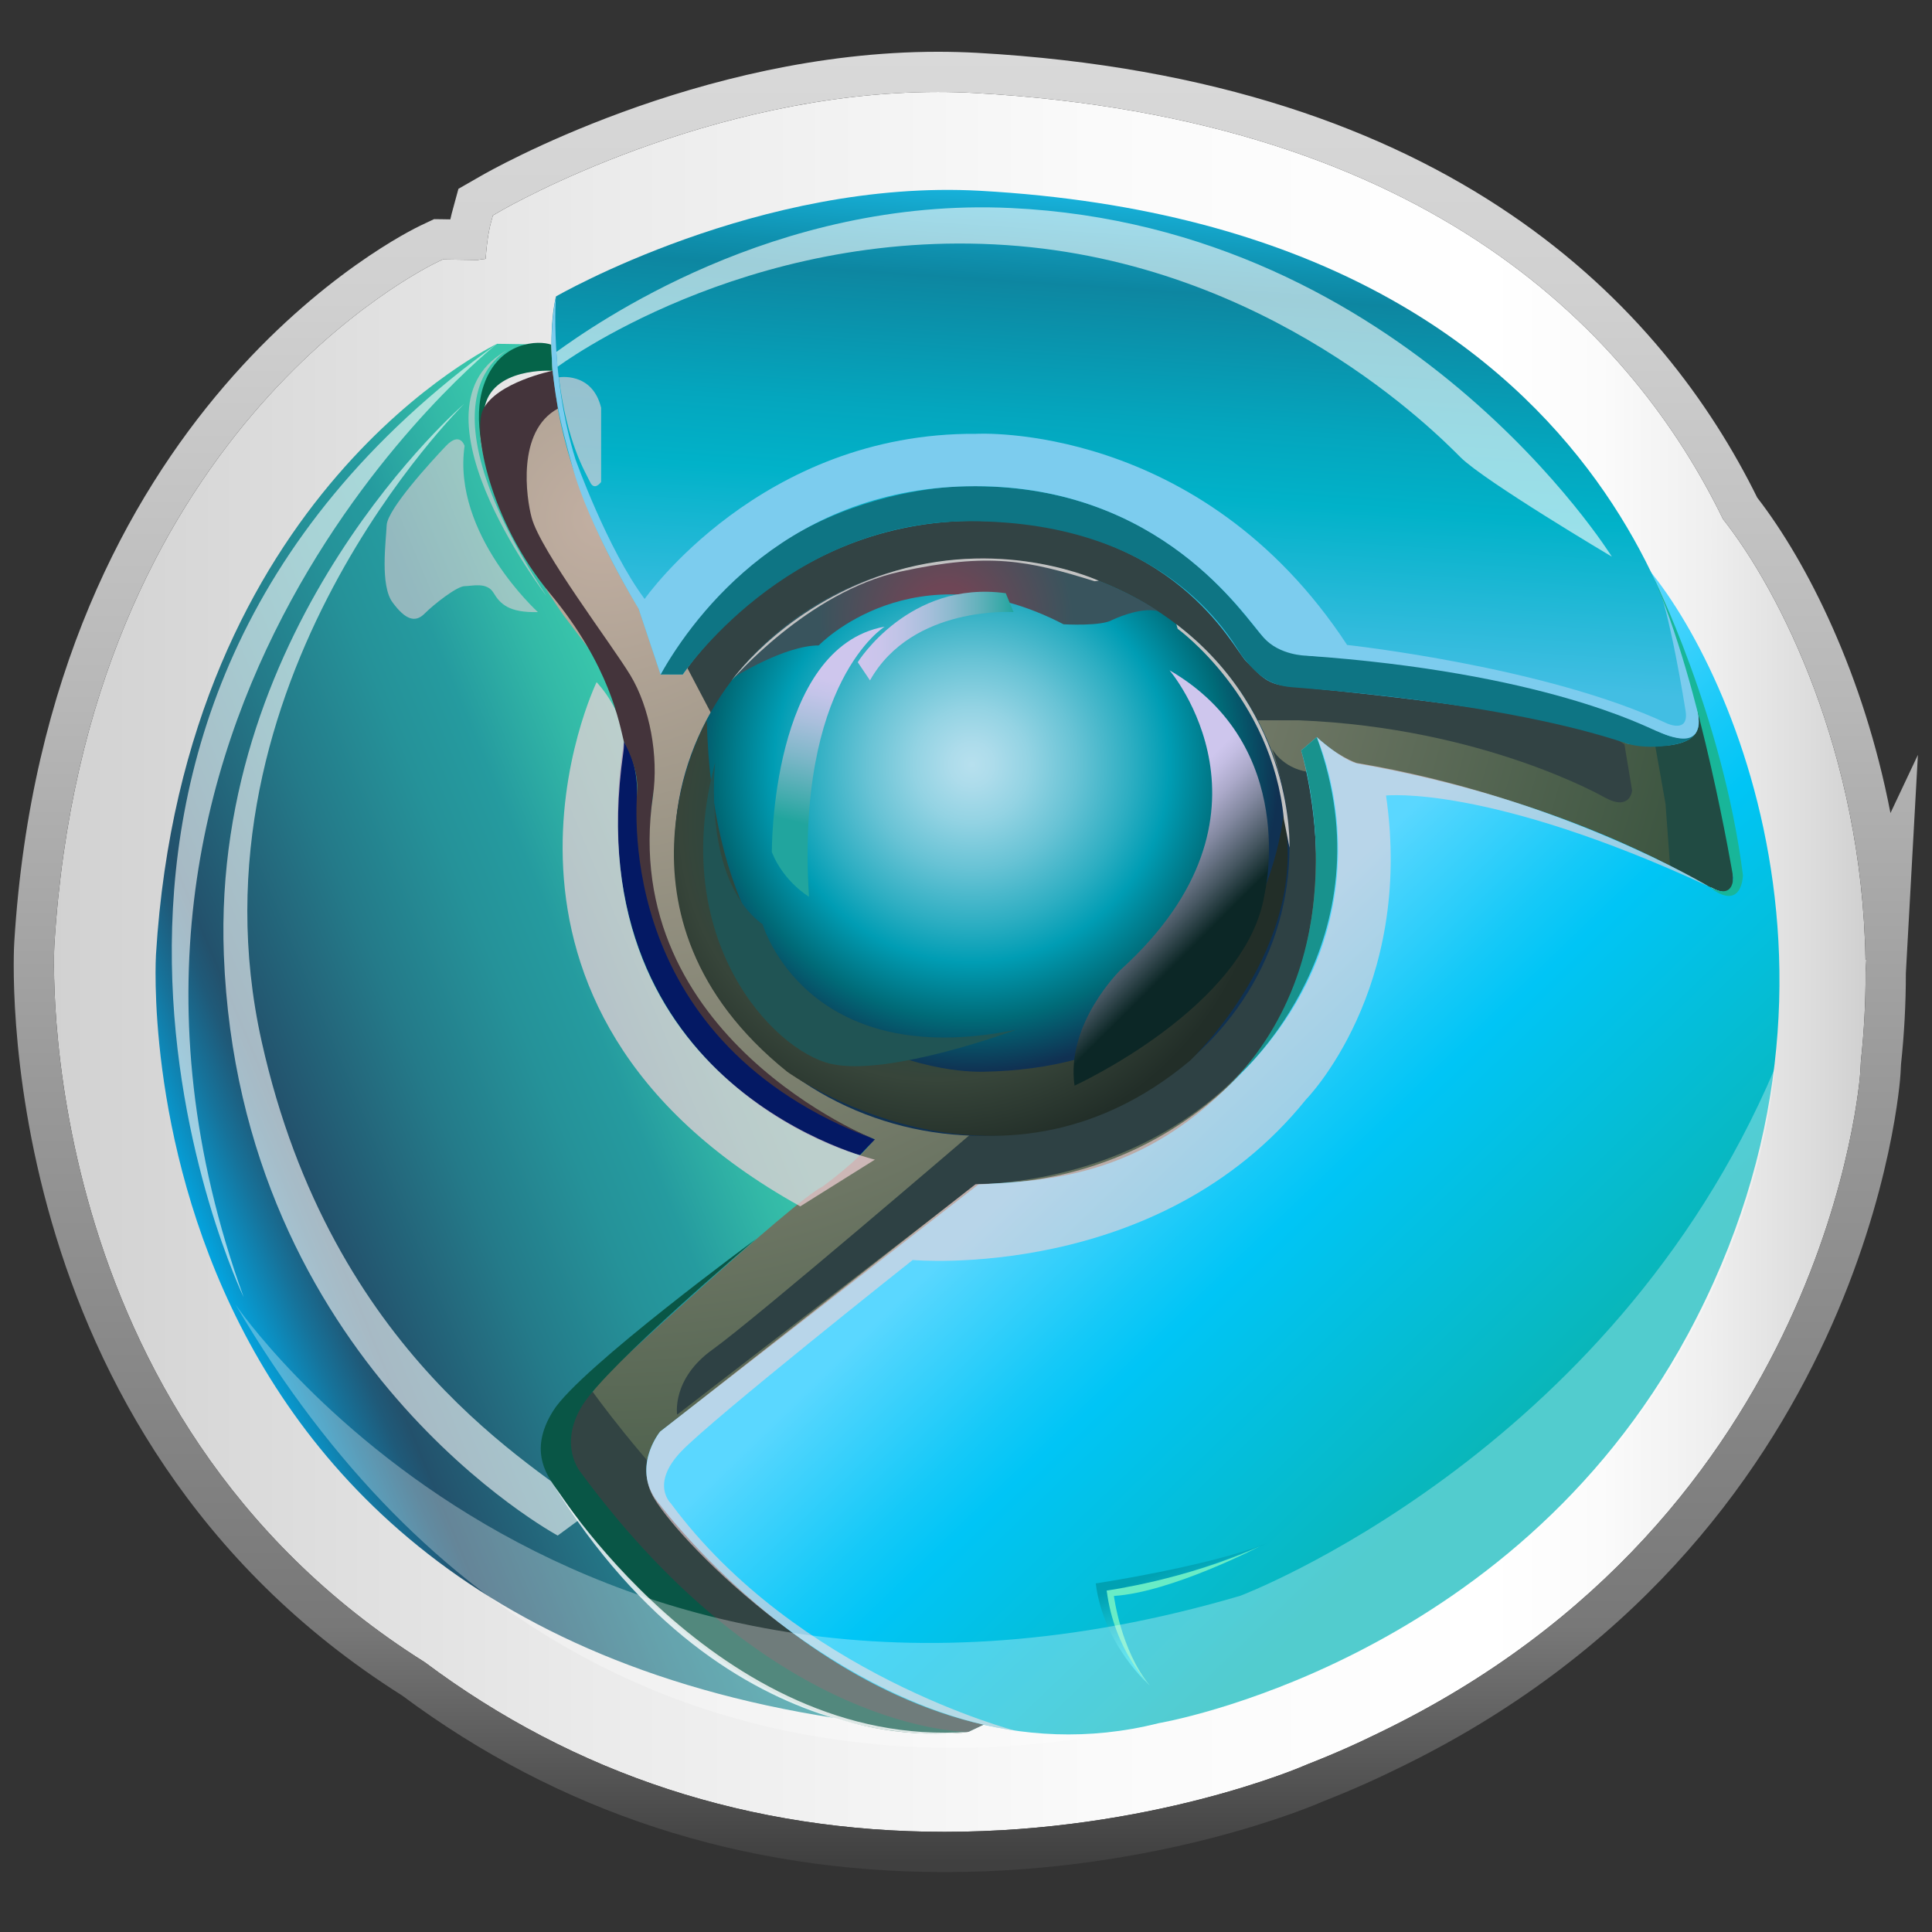<?xml version="1.0" encoding="utf-8"?>
<!-- Generator: Adobe Illustrator 16.0.0, SVG Export Plug-In . SVG Version: 6.00 Build 0)  -->
<!DOCTYPE svg PUBLIC "-//W3C//DTD SVG 1.1//EN" "http://www.w3.org/Graphics/SVG/1.1/DTD/svg11.dtd">
<svg version="1.1" id="Capa_1" xmlns="http://www.w3.org/2000/svg" xmlns:xlink="http://www.w3.org/1999/xlink" x="0px" y="0px"
	 width="64px" height="64px" viewBox="0 0 64 64" enable-background="new 0 0 64 64" xml:space="preserve">
<rect x="0" y="0" width="64" height="64" fill="#333333" stroke="none"/>
<g>
	<linearGradient id="SVGID_1_" gradientUnits="userSpaceOnUse" x1="1.788" y1="31.864" x2="61.826" y2="31.864">
		<stop  offset="0" style="stop-color:#D1D1D1"/>
		<stop  offset="0.008" style="stop-color:#D2D2D2"/>
		<stop  offset="0.303" style="stop-color:#EBEBEB"/>
		<stop  offset="0.573" style="stop-color:#FAFAFA"/>
		<stop  offset="0.792" style="stop-color:#FFFFFF"/>
		<stop  offset="0.854" style="stop-color:#FBFBFB"/>
		<stop  offset="0.913" style="stop-color:#EFEFEF"/>
		<stop  offset="0.971" style="stop-color:#DCDCDC"/>
		<stop  offset="1" style="stop-color:#D0D0D0"/>
	</linearGradient>
	<path fill="url(#SVGID_1_)" d="M61.798,31.806c-0.115-6.868-2.843-12.234-4.723-14.611C54.161,11.207,47.496,3.93,32.288,3.081
		c-0.398-0.022-0.809-0.034-1.216-0.034c-7.584,0-14.207,3.779-14.485,3.94l-0.259,0.149L16.25,7.424
		c-0.007,0.025-0.114,0.426-0.162,1.152c-0.089,0.008-0.18,0.021-0.269,0.037l-1.15-0.018l-0.152,0.072
		C14.04,8.892,2.837,14.372,1.801,31.305C1.79,31.46,0.986,46.842,14.068,55.062c4.989,3.729,10.785,5.62,17.227,5.62
		c6.813,0,11.788-2.137,11.968-2.216l0.081-0.034c0.455-0.178,0.909-0.368,1.352-0.566c0.121-0.054,0.239-0.108,0.356-0.163
		l0.147-0.069c0.153-0.072,0.309-0.146,0.463-0.222c14.956-7.201,15.955-21.753,15.963-21.899l0.02-0.369
		c0.108-1.005,0.158-1.985,0.156-2.938l0.025-0.46L61.798,31.806z"/>
	<linearGradient id="SVGID_2_" gradientUnits="userSpaceOnUse" x1="31.993" y1="62.014" x2="31.993" y2="1.715">
		<stop  offset="0.006" style="stop-color:#404040"/>
		<stop  offset="0.135" style="stop-color:#787878"/>
		<stop  offset="0.433" style="stop-color:#999999"/>
		<stop  offset="0.641" style="stop-color:#B7B7B7"/>
		<stop  offset="0.865" style="stop-color:#D0D0D0"/>
		<stop  offset="1" style="stop-color:#D9D9D9"/>
	</linearGradient>
	<path fill="url(#SVGID_2_)" d="M31.072,3.047c0.407,0,0.817,0.011,1.216,0.034c15.208,0.849,21.873,8.126,24.787,14.114
		c1.88,2.376,4.607,7.743,4.723,14.611l0.028-0.06l-0.025,0.46c0.002,0.953-0.048,1.933-0.156,2.938l-0.02,0.369
		c-0.008,0.146-1.007,14.698-15.963,21.899c-0.154,0.075-0.31,0.15-0.463,0.222l-0.147,0.069c-0.117,0.055-0.235,0.109-0.356,0.163
		c-0.442,0.198-0.896,0.388-1.352,0.566l-0.081,0.034c-0.18,0.079-5.154,2.216-11.968,2.216c-6.441,0-12.237-1.89-17.227-5.62
		C0.986,46.842,1.79,31.46,1.801,31.305C2.837,14.372,14.04,8.892,14.517,8.667l0.152-0.072l1.15,0.018
		c0.089-0.017,0.18-0.029,0.269-0.037c0.048-0.726,0.155-1.127,0.162-1.152l0.078-0.289l0.259-0.149
		C16.865,6.826,23.488,3.047,31.072,3.047 M31.072,1.715c-7.946,0-14.862,3.951-15.152,4.119l-0.256,0.147l-0.478,0.274
		l-0.145,0.532l-0.078,0.289c-0.007,0.026-0.023,0.09-0.045,0.191l-0.229-0.004l-0.309-0.004L14.102,7.39l-0.152,0.072
		C13.442,7.701,1.555,13.514,0.472,31.224c-0.011,0.151-0.96,16.228,12.843,24.938c5.214,3.883,11.263,5.853,17.98,5.853
		c7.133,0,12.288-2.234,12.505-2.329l0.062-0.026c0.437-0.17,0.911-0.369,1.378-0.577c0.127-0.056,0.254-0.114,0.38-0.174
		l0.144-0.067c0.161-0.075,0.322-0.153,0.483-0.231c15.703-7.561,16.701-22.871,16.709-23.025l0.018-0.334
		c0.107-1.003,0.161-2.015,0.16-3.009l0.023-0.423l0.376-6.814l-0.909,1.928c-0.881-4.575-2.75-8.299-4.413-10.449
		C55.116,10.217,48.124,2.631,32.362,1.75C31.941,1.727,31.508,1.715,31.072,1.715L31.072,1.715z"/>
</g>
<g>
	<radialGradient id="SVGID_3_" cx="19.955" cy="17.166" r="43.254" gradientUnits="userSpaceOnUse">
		<stop  offset="0" style="stop-color:#C2AFA2"/>
		<stop  offset="0.976" style="stop-color:#2A4933"/>
	</radialGradient>
	<ellipse fill="url(#SVGID_3_)" cx="32.047" cy="31.912" rx="24.779" ry="23.599"/>
	<linearGradient id="SVGID_4_" gradientUnits="userSpaceOnUse" x1="24.936" y1="34.101" x2="6.685" y2="41.715">
		<stop  offset="0" style="stop-color:#39C6AB"/>
		<stop  offset="0.091" style="stop-color:#33B9A7"/>
		<stop  offset="0.242" style="stop-color:#259B9F"/>
		<stop  offset="0.357" style="stop-color:#259299"/>
		<stop  offset="0.541" style="stop-color:#247A89"/>
		<stop  offset="0.772" style="stop-color:#23546E"/>
		<stop  offset="0.788" style="stop-color:#23516C"/>
		<stop  offset="0.822" style="stop-color:#1F5A79"/>
		<stop  offset="0.883" style="stop-color:#16739B"/>
		<stop  offset="0.966" style="stop-color:#079AD1"/>
		<stop  offset="1" style="stop-color:#00ABE9"/>
	</linearGradient>
	<path fill="url(#SVGID_4_)" d="M19.808,48.413c0,0-0.981-1.309,0.083-2.71c0,0,6.413-5.948,7.349-6.391
		c0,0,1.228-0.884,1.719-1.572c0,0-8.7-3.293-7.323-11.404c0,0-0.012-2.223-0.701-2.96c0,0-0.888-1.172-2.265-2.991
		c0,0-5.638-7.862-0.869-8.157l0.456-0.81l-1.79-0.029c0,0-10.359,4.893-11.3,20.232c0,0-1.519,24.182,26.917,25.747l1.748-0.827
		C33.831,56.541,25.265,56.252,19.808,48.413z"/>
	<path fill="#2E4144" d="M22.432,46.862c0,0-0.196-1.18,1.181-2.163c1.376-0.983,8.583-7.164,8.583-7.164s4.583,0.269,7.986-3.552
		c0,0,3.829-3.589,1.962-9.168c0,0,0.336,0.621,1.164,0.752c0,0,1.365,5.8-1.925,9.63c0,0-2.853,3.791-9.071,4.045L22.432,46.862z"
		/>
	<path fill="#324443" d="M19.632,46.101c0,0,5.94,8.423,13.108,10.956l-0.657,0.312c0,0-5.032,1.13-12.303-7.816
		C19.78,49.552,17.73,47.741,19.632,46.101z"/>
	<path fill="#214B43" d="M55.173,26.63l-1.067-6.015c0,0,0.624-1.218,1.254,0.11c2.066,4.355,1.99,7.693,2.059,8.33
		c0.084,0.765-0.611,0.406-0.611,0.406l-1.485-0.785"/>
	<linearGradient id="SVGID_5_" gradientUnits="userSpaceOnUse" x1="38.486" y1="34.672" x2="52.467" y2="49.231">
		<stop  offset="0" style="stop-color:#5AD7FF"/>
		<stop  offset="0.052" style="stop-color:#4BD4FD"/>
		<stop  offset="0.251" style="stop-color:#15C9F8"/>
		<stop  offset="0.348" style="stop-color:#00C5F6"/>
		<stop  offset="0.849" style="stop-color:#09B6B9"/>
	</linearGradient>
	<path fill="url(#SVGID_5_)" d="M43.619,24.419c0.988,0.87,1.401,0.885,1.401,0.885c6.636,1.18,10.617,3.539,11.576,4.055
		c0.958,0.516,0.811-0.221,0.811-0.221c0.221-3.981-3.465-10.986-3.465-10.986c2.654,2.359,8.622,13.726,1.969,26.054
		c-5.898,10.927-17.526,12.876-17.526,12.876c-9.365,2.359-16.517-7.228-16.517-7.228c-1.033-1.18,0-2.431,0-2.431l10.543-8.184
		c2.213-0.147,5.752-0.147,9.144-4.203c3.392-4.056,1.549-10.175,1.549-10.175L43.619,24.419z"/>
	<path fill="#324344" d="M53.812,24.662l0.253,1.522c0,0-0.05,0.688-0.885,0.245c0,0-4.003-2.322-10.149-2.568h-1.064H23.679
		l-0.908-1.729l4.692-7.35l11.405-0.737L53.812,24.662z"/>
	<linearGradient id="SVGID_6_" gradientUnits="userSpaceOnUse" x1="36.982" y1="21.872" x2="37.993" y2="6.643">
		<stop  offset="0" style="stop-color:#42BEE3"/>
		<stop  offset="0.364" style="stop-color:#01B2C9"/>
		<stop  offset="0.518" style="stop-color:#04A6BE"/>
		<stop  offset="0.793" style="stop-color:#0D88A2"/>
		<stop  offset="0.806" style="stop-color:#0D86A1"/>
		<stop  offset="0.862" style="stop-color:#0F90AE"/>
		<stop  offset="0.966" style="stop-color:#15A9CF"/>
		<stop  offset="1" style="stop-color:#17B2DC"/>
	</linearGradient>
	<path fill="url(#SVGID_6_)" d="M21.883,22.342h0.737c0,0,3.316-5.162,9.806-5.088c6.489,0.074,8.405,4.204,8.849,4.646
		c0.441,0.443,0.662,0.737,1.253,0.811c0.59,0.074,9.364,0.811,11.355,1.917c0,0,2.571,0.477,2.383-0.832
		c0,0-1.889-16.251-23.798-17.476c-7.293-0.407-14.051,3.5-14.051,3.5s-1.106,4.043,2.729,10.311L21.883,22.342z"/>
	<path fill="#0E7584" d="M21.883,22.342l0.734,0.002c0,0,3.409-5.07,9.475-5.078c6.801-0.008,8.809,4.162,9.069,4.488
		c0.505,0.633,0.904,0.95,1.621,1.01c0.758,0.065,7.032,0.493,11.101,1.863c0.685,0.231,2.04,0.085,2.242-0.286
		c0.092-0.165-0.181,0.289-0.955-0.007c-0.774-0.294-3.318-2.037-11.317-2.59c0,0-1.318,0.046-1.981-0.617
		c-0.665-0.664-3.327-5.106-9.805-5.02C32.066,16.108,25.238,15.964,21.883,22.342z"/>
	<path fill="#041964" d="M20.668,24.572c0,0,0.484,0.614,0.435,1.843c0,0-0.588,7.802,7.879,11.33l-0.497,0.524
		C28.484,38.269,18.948,35.747,20.668,24.572z"/>
	<path opacity="0.69" fill="#F6D4DB" d="M19.763,22.598c0,0-5.198,10.729,6.747,17.364l2.472-1.548c0,0-9.942-2.323-8.332-13.494
		C20.826,23.686,19.763,22.598,19.763,22.598z"/>
	<path opacity="0.6" fill="#F6D4DB" d="M43.619,24.419c0,0,2.536,5.447-1.993,10.598c-4.035,4.588-9.058,4.142-9.315,4.214
		l-10.442,8.193c0,0-0.887,1.084-0.188,2.229c0.938,1.534,6.051,6.821,11.941,7.676c0,0-7.224-1.876-11.4-7.528
		c0,0-0.688-0.64,0.345-1.721c1.031-1.081,7.667-6.341,7.667-6.341s8.148,0.744,13.026-5.314c0,0,3.588-3.632,2.654-10.072
		c0,0,3.375-0.376,10.683,3.007c0,0-4.93-2.959-11.666-4.088C44.931,25.272,44.307,25.06,43.619,24.419z"/>
	<path opacity="0.6" fill="#F6D4DB" d="M18.512,12.5c0,0,1.106-0.197,1.401,1.007v2.458c0,0-0.221,0.319-0.368,0
		C19.396,15.646,18.782,14.687,18.512,12.5z"/>
	<defs>
		<filter id="Adobe_OpacityMaskFilter" filterUnits="userSpaceOnUse" x="18.431" y="6.869" width="34.964" height="11.573">
			<feFlood  style="flood-color:white;flood-opacity:1" result="back"/>
			<feBlend  in="SourceGraphic" in2="back" mode="normal"/>
		</filter>
	</defs>
	<mask maskUnits="userSpaceOnUse" x="18.431" y="6.869" width="34.964" height="11.573" id="SVGID_7_">
		<g filter="url(#Adobe_OpacityMaskFilter)">
			<defs>
				<filter id="Adobe_OpacityMaskFilter_1_" filterUnits="userSpaceOnUse" x="18.431" y="6.869" width="34.964" height="11.573">
					<feFlood  style="flood-color:white;flood-opacity:1" result="back"/>
					<feBlend  in="SourceGraphic" in2="back" mode="normal"/>
				</filter>
			</defs>
			<mask maskUnits="userSpaceOnUse" x="18.431" y="6.869" width="34.964" height="11.573" id="SVGID_7_">
			</mask>
			<radialGradient id="SVGID_8_" cx="18.873" cy="11.771" r="31.244" gradientUnits="userSpaceOnUse">
				<stop  offset="0" style="stop-color:#858585"/>
				<stop  offset="1" style="stop-color:#121212"/>
			</radialGradient>
			<path mask="url(#SVGID_7_)" fill="url(#SVGID_8_)" d="M18.465,12.154c0,0,6.174-4.625,14.874-4.035
				c8.7,0.589,14.256,6.242,15.042,7.029c0.787,0.786,5.014,3.293,5.014,3.293S46.604,7.507,33.487,6.891
				c-7.84-0.369-13.827,3.883-15.057,4.767L18.465,12.154z"/>
		</g>
	</mask>
	<radialGradient id="SVGID_9_" cx="18.873" cy="11.771" r="31.244" gradientUnits="userSpaceOnUse">
		<stop  offset="0" style="stop-color:#FFFFFF"/>
		<stop  offset="1" style="stop-color:#FFFFFF"/>
	</radialGradient>
	<path opacity="0.6" fill="url(#SVGID_9_)" d="M18.465,12.154c0,0,6.174-4.625,14.874-4.035c8.7,0.589,14.256,6.242,15.042,7.029
		c0.787,0.786,5.014,3.293,5.014,3.293S46.604,7.507,33.487,6.891c-7.84-0.369-13.827,3.883-15.057,4.767L18.465,12.154z"/>
	<path opacity="0.53" fill="#F6D4DB" d="M15.39,14.771c0,0-0.148-0.491-0.616,0c-0.466,0.492-1.94,2.089-1.965,2.629
		c-0.024,0.541-0.223,1.991,0.196,2.557c0.418,0.565,0.744,0.688,1.061,0.369s1.078-0.909,1.324-0.909
		c0.245,0,0.737-0.148,0.958,0.22c0.221,0.369,0.511,0.664,1.471,0.639C17.818,20.276,14.972,17.695,15.39,14.771z"/>
	<path fill="#056449" d="M18.299,12.283c0,0-2.052-0.14-2.259,1.291c0,0,0.031,2.422,1.547,5.124c0,0-2.354-3.673-1.557-5.954
		c0.51-1.458,1.829-1.475,2.226-1.327L18.299,12.283z"/>
	<path opacity="0.53" fill="#F6D4DB" d="M17.056,11.478c0,0-3.601,1.177,1.048,8.269C18.104,19.746,13.07,13.207,17.056,11.478z"/>
	<defs>
		<filter id="Adobe_OpacityMaskFilter_2_" filterUnits="userSpaceOnUse" x="7.399" y="13.377" width="12.181" height="37.49">
			<feFlood  style="flood-color:white;flood-opacity:1" result="back"/>
			<feBlend  in="SourceGraphic" in2="back" mode="normal"/>
		</filter>
	</defs>
	<mask maskUnits="userSpaceOnUse" x="7.399" y="13.377" width="12.181" height="37.49" id="SVGID_10_">
		<g filter="url(#Adobe_OpacityMaskFilter_2_)">
			<defs>
				<filter id="Adobe_OpacityMaskFilter_3_" filterUnits="userSpaceOnUse" x="7.399" y="13.377" width="12.181" height="37.49">
					<feFlood  style="flood-color:white;flood-opacity:1" result="back"/>
					<feBlend  in="SourceGraphic" in2="back" mode="normal"/>
				</filter>
			</defs>
			<mask maskUnits="userSpaceOnUse" x="7.399" y="13.377" width="12.181" height="37.49" id="SVGID_10_">
			</mask>
			<radialGradient id="SVGID_11_" cx="15.185" cy="14.869" r="34.259" gradientUnits="userSpaceOnUse">
				<stop  offset="0" style="stop-color:#D9D9D9"/>
				<stop  offset="0.195" style="stop-color:#D6D6D6"/>
				<stop  offset="0.341" style="stop-color:#CCCCCC"/>
				<stop  offset="0.47" style="stop-color:#BCBCBC"/>
				<stop  offset="0.591" style="stop-color:#A5A5A5"/>
				<stop  offset="0.704" style="stop-color:#888888"/>
				<stop  offset="0.813" style="stop-color:#646464"/>
				<stop  offset="0.916" style="stop-color:#3A3A3A"/>
				<stop  offset="1" style="stop-color:#121212"/>
			</radialGradient>
			<path mask="url(#SVGID_10_)" fill="url(#SVGID_11_)" d="M15.379,13.377c0,0-9.368,9.185-6.712,21.121
				c2.324,10.433,9.144,14.083,10.913,15.557l-1.105,0.812c0,0-10.543-5.678-11.06-19.245C6.995,20.582,15.379,13.377,15.379,13.377
				z"/>
		</g>
	</mask>
	<radialGradient id="SVGID_12_" cx="15.185" cy="14.869" r="34.259" gradientUnits="userSpaceOnUse">
		<stop  offset="0" style="stop-color:#FFFFFF"/>
		<stop  offset="0.892" style="stop-color:#FFFFFF"/>
		<stop  offset="1" style="stop-color:#FFFFFF"/>
	</radialGradient>
	<path opacity="0.6" fill="url(#SVGID_12_)" d="M15.379,13.377c0,0-9.368,9.185-6.712,21.121
		c2.324,10.433,9.144,14.083,10.913,15.557l-1.105,0.812c0,0-10.543-5.678-11.06-19.245C6.995,20.582,15.379,13.377,15.379,13.377z"
		/>
	<defs>
		<filter id="Adobe_OpacityMaskFilter_4_" filterUnits="userSpaceOnUse" x="5.69" y="11.388" width="10.775" height="31.584">
			<feFlood  style="flood-color:white;flood-opacity:1" result="back"/>
			<feBlend  in="SourceGraphic" in2="back" mode="normal"/>
		</filter>
	</defs>
	<mask maskUnits="userSpaceOnUse" x="5.69" y="11.388" width="10.775" height="31.584" id="SVGID_13_">
		<g filter="url(#Adobe_OpacityMaskFilter_4_)">
			<defs>
				<filter id="Adobe_OpacityMaskFilter_5_" filterUnits="userSpaceOnUse" x="5.69" y="11.388" width="10.775" height="31.584">
					<feFlood  style="flood-color:white;flood-opacity:1" result="back"/>
					<feBlend  in="SourceGraphic" in2="back" mode="normal"/>
				</filter>
			</defs>
			<mask maskUnits="userSpaceOnUse" x="5.69" y="11.388" width="10.775" height="31.584" id="SVGID_13_">
			</mask>
			<radialGradient id="SVGID_14_" cx="12.578" cy="12.645" r="28.884" gradientUnits="userSpaceOnUse">
				<stop  offset="0" style="stop-color:#D9D9D9"/>
				<stop  offset="0.812" style="stop-color:#D6D6D6"/>
				<stop  offset="1" style="stop-color:#D4D4D4"/>
			</radialGradient>
			<path mask="url(#SVGID_13_)" fill="url(#SVGID_14_)" d="M16.466,11.388c0,0-15.408,12.167-8.394,31.584
				C8.072,42.972-1.07,23.986,16.466,11.388z"/>
		</g>
	</mask>
	<radialGradient id="SVGID_15_" cx="12.578" cy="12.645" r="28.884" gradientUnits="userSpaceOnUse">
		<stop  offset="0" style="stop-color:#FFFFFF"/>
		<stop  offset="0.892" style="stop-color:#FFFFFF"/>
		<stop  offset="1" style="stop-color:#FFFFFF"/>
	</radialGradient>
	<path opacity="0.6" fill="url(#SVGID_15_)" d="M16.466,11.388c0,0-15.408,12.167-8.394,31.584
		C8.072,42.972-1.07,23.986,16.466,11.388z"/>
	<path fill="#44343B" d="M18.299,12.283c0,0-1.859,0.381-2.3,1.291c-0.344,0.702,0.229,3.688,2.221,6.085
		c1.991,2.396,2.296,4.315,2.448,4.913c0,0,0.476,0.815,0.438,1.589c-0.036,0.774-0.663,8.37,7.853,11.578
		c0,0-8.498-3.375-7.33-11.366c0.194-1.328-0.104-2.943-0.749-4.007c-0.625-1.033-2.976-4.116-3.27-5.223
		c-0.17-0.637-0.507-2.859,0.87-3.608L18.299,12.283z"/>
	<radialGradient id="SVGID_16_" cx="32.19" cy="25.325" r="11.137" gradientUnits="userSpaceOnUse">
		<stop  offset="0" style="stop-color:#B7E0EE"/>
		<stop  offset="0.064" style="stop-color:#ADDCEB"/>
		<stop  offset="0.172" style="stop-color:#93D3E3"/>
		<stop  offset="0.312" style="stop-color:#68C3D5"/>
		<stop  offset="0.475" style="stop-color:#2DAEC2"/>
		<stop  offset="0.588" style="stop-color:#009DB4"/>
		<stop  offset="0.758" style="stop-color:#006B78"/>
		<stop  offset="0.915" style="stop-color:#103152"/>
		<stop  offset="1" style="stop-color:#103152"/>
	</radialGradient>
	<ellipse fill="url(#SVGID_16_)" cx="32.533" cy="28.078" rx="10.182" ry="9.548"/>
	<path fill="#095646" d="M25.041,41.047c0,0-5.824,4.276-6.709,5.677c-0.885,1.402-0.148,2.25,0.222,2.766
		c0.369,0.516,5.714,8.726,13.529,7.878c0,0-6.438,0.103-12.851-8.599c0,0-0.746-0.881,0.045-2.191
		C20.091,45.233,25.041,41.047,25.041,41.047z"/>
	<path fill="#7CCCEE" d="M21.354,19.842c0,0,3.855-5.52,10.983-5.471c0,0,7.422-0.428,12.288,6.994c0,0,6.563,0.713,10.582,2.593
		c0,0,0.772,0.369,0.625-0.442c0,0-0.546-3.451-0.994-4.306c0,0,1,2.096,1.401,4.343c0.249,1.406-0.996,0.811-1.365,0.664
		c-0.368-0.147-3.76-1.944-11.612-2.497c0,0-0.885-0.01-1.401-0.599c-0.67-0.766-3.429-5.015-9.549-5.015
		c-6.119,0-9.286,4.208-10.429,6.236c0,0-0.474-1.418-0.726-2.174c0,0-1.669-2.731-2.198-4.725c-0.316-1.19-0.981-3.309-0.542-5.624
		c0,0-0.207,2.637,0.648,5.402C19.065,15.222,20.115,18.175,21.354,19.842z"/>
	<path opacity="0.8" fill="#FFFFFF" d="M18.262,49.073c0,0,5.497,8.904,13.821,8.294C32.083,57.368,24.22,58.751,18.262,49.073z"/>
	<path fill="#18928D" d="M43.619,24.419l-0.516,0.443c0,0,1.982,6.184-2.035,10.719C41.068,35.581,46.081,31.157,43.619,24.419z"/>
	<path fill="#18B699" d="M56.597,29.36c0,0,0.787,0.525,0.818-0.294c0,0-1.072-6.439-2.669-10.001c0,0,2.321,4.646,2.991,9.927
		C57.737,28.991,57.719,30.253,56.597,29.36z"/>
	<linearGradient id="SVGID_17_" gradientUnits="userSpaceOnUse" x1="40.355" y1="55.281" x2="39.087" y2="51.845">
		<stop  offset="0.085" style="stop-color:#2FEEFB"/>
		<stop  offset="0.417" style="stop-color:#20D5E4"/>
		<stop  offset="1" style="stop-color:#00A1B3"/>
	</linearGradient>
	<path fill="url(#SVGID_17_)" d="M41.97,51.123c0,0-3.316,1.438-5.308,1.567l0,0c0,0,0.466,2.228,1.428,3.144
		c0,0-1.533-1.316-1.792-3.381C36.298,52.453,39.999,51.896,41.97,51.123z"/>
	<path fill="#68ECC6" d="M41.748,51.216c0,0-2.932,1.529-4.848,1.652l0,0c0,0,0.226,1.804,1.189,2.965c0,0-1.18-1.158-1.428-3.144
		C36.662,52.69,39.314,52.326,41.748,51.216z"/>
	<path opacity="0.3" fill="#FFFFFF" d="M58.786,35.406c0,0-0.811,14.395-16.44,20.498c0,0-21.57,9.419-34.547-12.693
		c0,0,10.984,16.214,33.292,9.65C41.091,52.86,53.33,48.24,58.786,35.406z"/>
	<defs>
		<filter id="Adobe_OpacityMaskFilter_6_" filterUnits="userSpaceOnUse" x="22.322" y="23.864" width="20.334" height="13.762">
			<feFlood  style="flood-color:white;flood-opacity:1" result="back"/>
			<feBlend  in="SourceGraphic" in2="back" mode="normal"/>
		</filter>
	</defs>
	<mask maskUnits="userSpaceOnUse" x="22.322" y="23.864" width="20.334" height="13.762" id="SVGID_18_">
		<g filter="url(#Adobe_OpacityMaskFilter_6_)">
			<defs>
				<filter id="Adobe_OpacityMaskFilter_7_" filterUnits="userSpaceOnUse" x="22.322" y="23.864" width="20.334" height="13.762">
					<feFlood  style="flood-color:white;flood-opacity:1" result="back"/>
					<feBlend  in="SourceGraphic" in2="back" mode="normal"/>
				</filter>
			</defs>
			<mask maskUnits="userSpaceOnUse" x="22.322" y="23.864" width="20.334" height="13.762" id="SVGID_18_">
			</mask>
			<radialGradient id="SVGID_19_" cx="31.039" cy="27.273" r="11.042" gradientUnits="userSpaceOnUse">
				<stop  offset="0.018" style="stop-color:#A1A1A1"/>
				<stop  offset="0.77" style="stop-color:#F7F7F7"/>
				<stop  offset="1" style="stop-color:#FFFFFF"/>
			</radialGradient>
			<path mask="url(#SVGID_18_)" fill="url(#SVGID_19_)" d="M42.519,26.949c0,0-0.663,8.405-9.954,8.553
				c0,0-8.856,0.381-9.152-11.638c0,0-3.75,6.479,2.665,11.64c0,0,6.931,5.013,13.345-0.37
				C39.422,35.134,43.44,31.373,42.519,26.949z"/>
		</g>
	</mask>
	<radialGradient id="SVGID_20_" cx="31.039" cy="27.273" r="11.042" gradientUnits="userSpaceOnUse">
		<stop  offset="0.018" style="stop-color:#005555"/>
		<stop  offset="0.77" style="stop-color:#37453A"/>
		<stop  offset="1" style="stop-color:#222E28"/>
	</radialGradient>
	<path fill="url(#SVGID_20_)" d="M42.519,26.949c0,0-0.663,8.405-9.954,8.553c0,0-8.856,0.381-9.152-11.638
		c0,0-3.75,6.479,2.665,11.64c0,0,6.931,5.013,13.345-0.37C39.422,35.134,43.44,31.373,42.519,26.949z"/>
	<path fill="#205454" d="M23.69,25.262c0,0-0.442,3.884,1.573,5.358c0,0,1.425,4.916,8.405,3.49c0,0-4.227,1.573-6.144,1.131
		C25.607,34.799,22.117,31.112,23.69,25.262z"/>
	<defs>
		<filter id="Adobe_OpacityMaskFilter_8_" filterUnits="userSpaceOnUse" x="25.568" y="20.759" width="3.736" height="8.946">
			<feFlood  style="flood-color:white;flood-opacity:1" result="back"/>
			<feBlend  in="SourceGraphic" in2="back" mode="normal"/>
		</filter>
	</defs>
	<mask maskUnits="userSpaceOnUse" x="25.568" y="20.759" width="3.736" height="8.946" id="SVGID_21_">
		<g filter="url(#Adobe_OpacityMaskFilter_8_)">
			<defs>
				<filter id="Adobe_OpacityMaskFilter_9_" filterUnits="userSpaceOnUse" x="25.568" y="20.759" width="3.736" height="8.946">
					<feFlood  style="flood-color:white;flood-opacity:1" result="back"/>
					<feBlend  in="SourceGraphic" in2="back" mode="normal"/>
				</filter>
			</defs>
			<mask maskUnits="userSpaceOnUse" x="25.568" y="20.759" width="3.736" height="8.946" id="SVGID_21_">
			</mask>
			<linearGradient id="SVGID_22_" gradientUnits="userSpaceOnUse" x1="27.707" y1="22.561" x2="26.284" y2="28.421">
				<stop  offset="0" style="stop-color:#808080"/>
				<stop  offset="0.51" style="stop-color:#767676"/>
				<stop  offset="0.806" style="stop-color:#6E6E6E"/>
			</linearGradient>
			<path mask="url(#SVGID_21_)" fill="url(#SVGID_22_)" d="M29.305,20.759c0,0-2.949,1.818-2.507,8.946c0,0-0.836-0.492-1.229-1.475
				C25.568,28.23,25.519,21.448,29.305,20.759z"/>
		</g>
	</mask>
	<linearGradient id="SVGID_23_" gradientUnits="userSpaceOnUse" x1="27.707" y1="22.561" x2="26.284" y2="28.421">
		<stop  offset="0" style="stop-color:#CEC6ED"/>
		<stop  offset="0.092" style="stop-color:#C4C4E9"/>
		<stop  offset="0.247" style="stop-color:#AABFDC"/>
		<stop  offset="0.446" style="stop-color:#7FB7C9"/>
		<stop  offset="0.679" style="stop-color:#44ACAE"/>
		<stop  offset="0.806" style="stop-color:#21A59E"/>
	</linearGradient>
	<path fill="url(#SVGID_23_)" d="M29.305,20.759c0,0-2.949,1.818-2.507,8.946c0,0-0.836-0.492-1.229-1.475
		C25.568,28.23,25.519,21.448,29.305,20.759z"/>
	<defs>
		<filter id="Adobe_OpacityMaskFilter_10_" filterUnits="userSpaceOnUse" x="35.562" y="22.204" width="6.473" height="13.76">
			<feFlood  style="flood-color:white;flood-opacity:1" result="back"/>
			<feBlend  in="SourceGraphic" in2="back" mode="normal"/>
		</filter>
	</defs>
	<mask maskUnits="userSpaceOnUse" x="35.562" y="22.204" width="6.473" height="13.76" id="SVGID_24_">
		<g filter="url(#Adobe_OpacityMaskFilter_10_)">
			<defs>
				<filter id="Adobe_OpacityMaskFilter_11_" filterUnits="userSpaceOnUse" x="35.562" y="22.204" width="6.473" height="13.76">
					<feFlood  style="flood-color:white;flood-opacity:1" result="back"/>
					<feBlend  in="SourceGraphic" in2="back" mode="normal"/>
				</filter>
			</defs>
			<mask maskUnits="userSpaceOnUse" x="35.562" y="22.204" width="6.473" height="13.76" id="SVGID_24_">
			</mask>
			<linearGradient id="SVGID_25_" gradientUnits="userSpaceOnUse" x1="36.711" y1="28.453" x2="40.886" y2="32.648">
				<stop  offset="0" style="stop-color:#ABABAB"/>
				<stop  offset="0.485" style="stop-color:#A1A1A1"/>
				<stop  offset="0.683" style="stop-color:#9C9C9C"/>
			</linearGradient>
			<path mask="url(#SVGID_24_)" fill="url(#SVGID_25_)" d="M38.742,22.204c0,0,4.079,4.763-1.623,9.925c0,0-1.818,1.771-1.524,3.835
				c0,0,5.703-2.605,6.294-6.341C41.889,29.623,43.067,24.714,38.742,22.204z"/>
		</g>
	</mask>
	<linearGradient id="SVGID_26_" gradientUnits="userSpaceOnUse" x1="36.711" y1="28.453" x2="40.886" y2="32.648">
		<stop  offset="0" style="stop-color:#CEC6ED"/>
		<stop  offset="0.07" style="stop-color:#C4BEE3"/>
		<stop  offset="0.188" style="stop-color:#ABA9C9"/>
		<stop  offset="0.34" style="stop-color:#81879E"/>
		<stop  offset="0.518" style="stop-color:#485863"/>
		<stop  offset="0.683" style="stop-color:#0C2726"/>
	</linearGradient>
	<path fill="url(#SVGID_26_)" d="M38.742,22.204c0,0,4.079,4.763-1.623,9.925c0,0-1.818,1.771-1.524,3.835
		c0,0,5.703-2.605,6.294-6.341C41.889,29.623,43.067,24.714,38.742,22.204z"/>
	<radialGradient id="SVGID_27_" cx="31.336" cy="20.465" r="5.154" gradientUnits="userSpaceOnUse">
		<stop  offset="0.206" style="stop-color:#6E4656"/>
		<stop  offset="0.818" style="stop-color:#39545D"/>
	</radialGradient>
	<path fill="url(#SVGID_27_)" d="M27.121,21.381c0,0,3.134-3.281,8.111-0.701c0,0,1.253,0.074,1.62-0.147
		c0,0,0.91-0.438,1.501-0.291c0,0-3.417-2.437-7.62-1.552c0,0-3.768,0.375-6.414,3.744C24.319,22.434,25.979,21.381,27.121,21.381z"
		/>
	<defs>
		<filter id="Adobe_OpacityMaskFilter_12_" filterUnits="userSpaceOnUse" x="28.414" y="19.603" width="5.162" height="2.936">
			<feFlood  style="flood-color:white;flood-opacity:1" result="back"/>
			<feBlend  in="SourceGraphic" in2="back" mode="normal"/>
		</filter>
	</defs>
	<mask maskUnits="userSpaceOnUse" x="28.414" y="19.603" width="5.162" height="2.936" id="SVGID_28_">
		<g filter="url(#Adobe_OpacityMaskFilter_12_)">
			<defs>
				<filter id="Adobe_OpacityMaskFilter_13_" filterUnits="userSpaceOnUse" x="28.414" y="19.603" width="5.162" height="2.936">
					<feFlood  style="flood-color:white;flood-opacity:1" result="back"/>
					<feBlend  in="SourceGraphic" in2="back" mode="normal"/>
				</filter>
			</defs>
			<mask maskUnits="userSpaceOnUse" x="28.414" y="19.603" width="5.162" height="2.936" id="SVGID_28_">
			</mask>
			<linearGradient id="SVGID_29_" gradientUnits="userSpaceOnUse" x1="28.414" y1="21.071" x2="33.576" y2="21.071">
				<stop  offset="0" style="stop-color:#858585"/>
				<stop  offset="0.204" style="stop-color:#808080"/>
				<stop  offset="0.425" style="stop-color:#737373"/>
				<stop  offset="0.653" style="stop-color:#5E5E5E"/>
				<stop  offset="0.886" style="stop-color:#404040"/>
				<stop  offset="1" style="stop-color:#2E2E2E"/>
			</linearGradient>
			<path mask="url(#SVGID_28_)" fill="url(#SVGID_29_)" d="M28.82,22.539l-0.406-0.602c0,0,1.697-2.729,4.903-2.286l0.259,0.626
				C33.576,20.278,30.221,20.045,28.82,22.539z"/>
		</g>
	</mask>
	<linearGradient id="SVGID_30_" gradientUnits="userSpaceOnUse" x1="28.414" y1="21.071" x2="33.576" y2="21.071">
		<stop  offset="0" style="stop-color:#CEC6ED"/>
		<stop  offset="0.141" style="stop-color:#CAC5EB"/>
		<stop  offset="0.294" style="stop-color:#BDC3E5"/>
		<stop  offset="0.452" style="stop-color:#A7BFDB"/>
		<stop  offset="0.614" style="stop-color:#89B9CD"/>
		<stop  offset="0.779" style="stop-color:#62B1BB"/>
		<stop  offset="0.945" style="stop-color:#33A8A6"/>
		<stop  offset="1" style="stop-color:#21A59E"/>
	</linearGradient>
	<path fill="url(#SVGID_30_)" d="M28.82,22.539l-0.406-0.602c0,0,1.697-2.729,4.903-2.286l0.259,0.626
		C33.576,20.278,30.221,20.045,28.82,22.539z"/>
	<path fill="#C2C2C2" d="M24.237,22.54c0,0,2.517-2.936,5.585-3.604c2.955-0.643,4.223-0.371,6.438,0.318l0.14-0.014
		c0,0-3.02-1.418-6.739-0.328C26.155,19.94,24.362,22.373,24.237,22.54z"/>
	<path fill="#C2C2C2" d="M38.968,20.678l0.044,0.152c0,0,3.137,2.271,3.518,6.312l0.186,0.936c0,0,0.184-4.436-3.788-7.431"/>
</g>
</svg>
